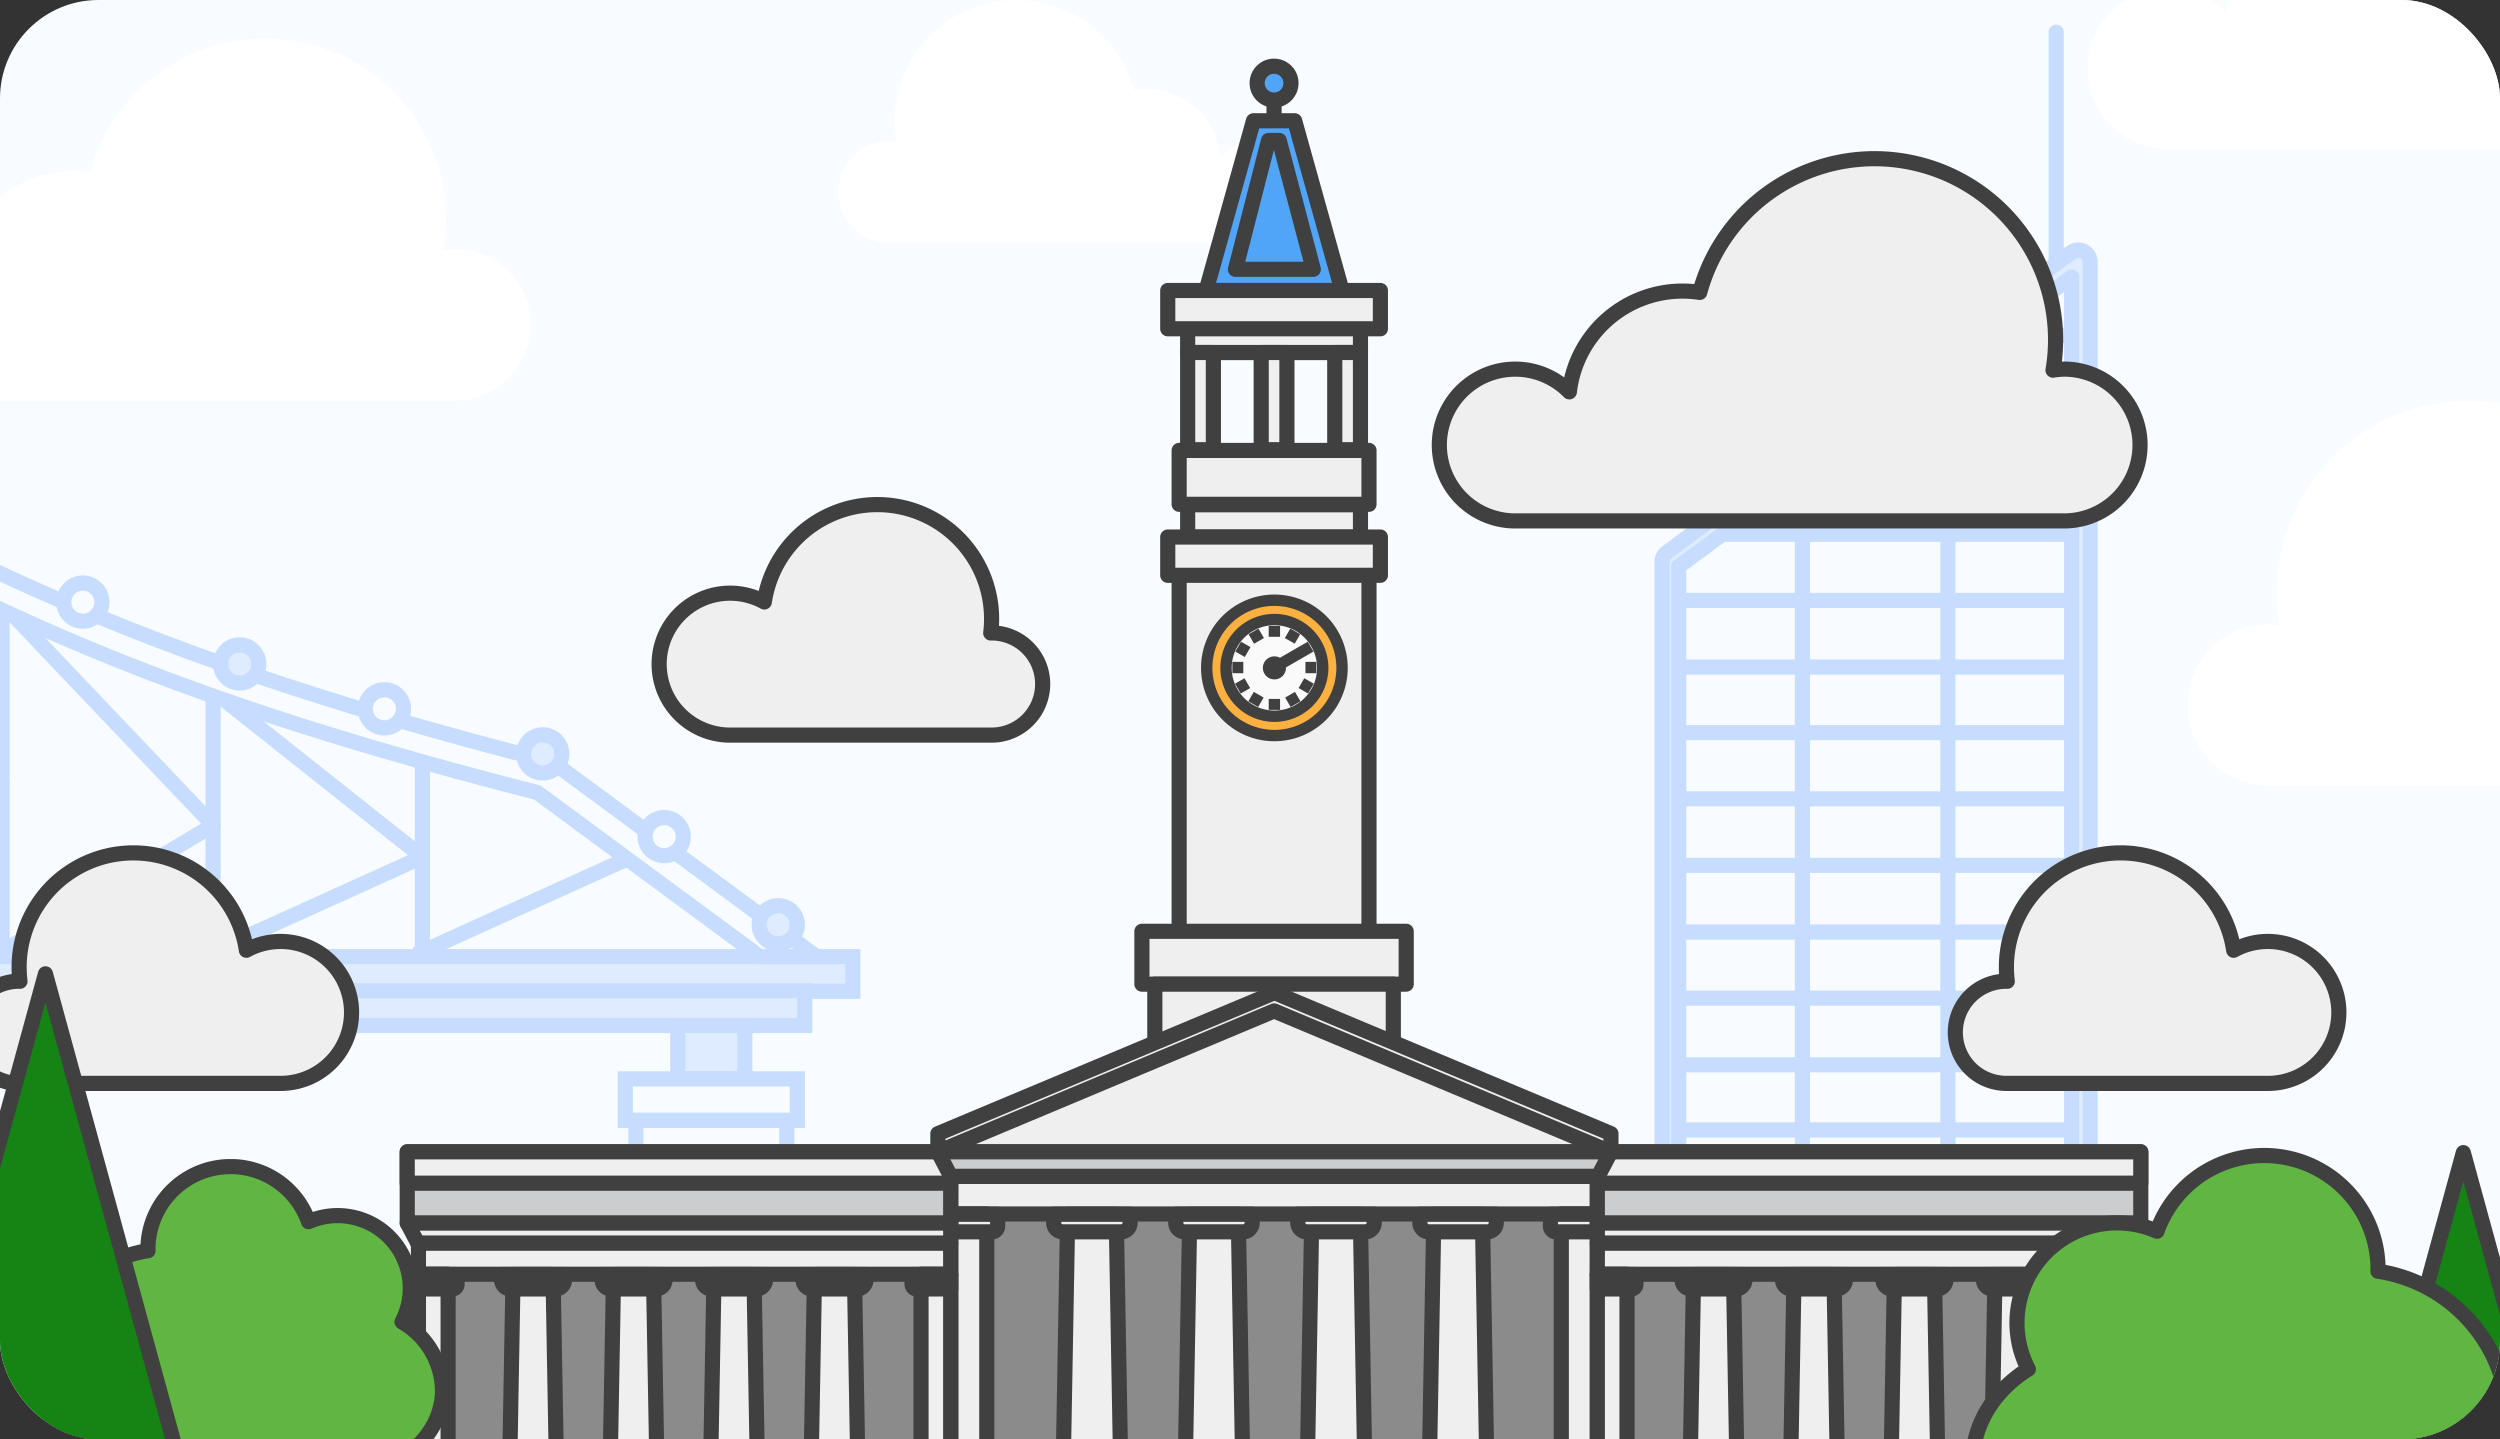 <svg xmlns="http://www.w3.org/2000/svg" xmlns:xlink="http://www.w3.org/1999/xlink" width="330" height="190" viewBox="0 0 330 190">
  <rect x="0" y="0" width="330" height="190" fill="#333333" stroke="none"/>
  <defs>
    <clipPath id="clip-path">
      <rect id="Rectangle_1413" data-name="Rectangle 1413" width="330" height="190" rx="13" transform="translate(1381 356)" fill="#fff" stroke="#707070" stroke-width="1"/>
    </clipPath>
    <clipPath id="clip-path-2">
      <rect id="Rectangle_3809" data-name="Rectangle 3809" width="302.153" height="135.652" fill="none"/>
    </clipPath>
    <clipPath id="clip-path-3">
      <rect id="Rectangle_3784" data-name="Rectangle 3784" width="53.411" height="55.383" transform="translate(0 0)" fill="none"/>
    </clipPath>
    <clipPath id="clip-path-4">
      <rect id="Rectangle_3787" data-name="Rectangle 3787" width="38.316" height="85.838" transform="translate(0 0.001)" fill="none"/>
    </clipPath>
    <clipPath id="clip-path-6">
      <rect id="Rectangle_3784-2" data-name="Rectangle 3784" width="73.521" height="76.236" fill="none"/>
    </clipPath>
  </defs>
  <g id="Brisbane_City_Image" data-name="Brisbane City Image" transform="translate(-1381 -356)">
    <rect id="Rectangle_379" data-name="Rectangle 379" width="330" height="190" rx="13" transform="translate(1381 356)" fill="#f8fbff"/>
    <g id="Mask_Group_23" data-name="Mask Group 23" clip-path="url(#clip-path)">
      <path id="Path_8336" data-name="Path 8336" d="M300.211,30.5a9.991,9.991,0,0,0-1.568.135,23.9,23.9,0,0,0-46.629-10.262A15.038,15.038,0,0,0,234.8,33.5a10.017,10.017,0,1,0-7.144,17.037h72.555a10.019,10.019,0,0,0,0-20.037" transform="translate(1140.915 358.358)" fill="#fff"/>
      <path id="Path_8337" data-name="Path 8337" d="M224.356,21.355a6.7,6.7,0,0,1,1.052.09,16.031,16.031,0,0,1,31.275-6.883,10.086,10.086,0,0,1,11.546,8.8,6.719,6.719,0,1,1,4.792,11.427H224.356a6.72,6.72,0,0,1,0-13.439" transform="translate(1273.915 353.268)" fill="#fff"/>
      <path id="Path_8338" data-name="Path 8338" d="M228.289,32.254a10.623,10.623,0,0,1,1.667.143,25.412,25.412,0,0,1,49.578-10.911,15.989,15.989,0,0,1,18.3,13.957,10.651,10.651,0,1,1,7.6,18.115H228.289a10.652,10.652,0,0,1,0-21.3" transform="translate(1451.915 406.161)" fill="#fff"/>
      <path id="Path_8339" data-name="Path 8339" d="M305.434,32.254a10.623,10.623,0,0,0-1.668.143,25.412,25.412,0,0,0-49.578-10.911,15.989,15.989,0,0,0-18.3,13.957,10.651,10.651,0,1,0-7.6,18.115h77.144a10.652,10.652,0,0,0,0-21.3" transform="translate(1438.915 322.161)" fill="#fff"/>
      <g id="Group_4184" data-name="Group 4184" transform="translate(-6.689 -3.715)">
        <path id="Path_6431" data-name="Path 6431" d="M57.505,196.108H1V95.174a1.563,1.563,0,0,1,.632-1.255l53.38-39.6a1.563,1.563,0,0,1,2.494,1.255Z" transform="translate(1606.076 338.714)" fill="#dfecff" stroke="#c6ddff" stroke-linejoin="round" stroke-width="2"/>
        <rect id="Rectangle_3810" data-name="Rectangle 3810" width="54.489" height="6.575" transform="translate(1608.084 534.822)" fill="#dfecff" stroke="#c6ddff" stroke-linejoin="round" stroke-width="2"/>
        <rect id="Rectangle_3811" data-name="Rectangle 3811" width="56.505" height="26.78" transform="translate(1607.076 541.397)" fill="#dfecff" stroke="#c6ddff" stroke-linejoin="round" stroke-width="2"/>
        <line id="Line_1174" data-name="Line 1174" y1="30.538" transform="translate(1659.105 363.961)" fill="none" stroke="#c6ddff" stroke-linecap="round" stroke-linejoin="round" stroke-width="2"/>
        <rect id="Rectangle_3812" data-name="Rectangle 3812" width="51.863" height="24.333" transform="translate(1609.277 543.845)" fill="#f8fbff" stroke="#c6ddff" stroke-linejoin="round" stroke-width="2"/>
        <line id="Line_1175" data-name="Line 1175" x2="51.863" transform="translate(1609.277 553.043)" fill="none" stroke="#c6ddff" stroke-linejoin="round" stroke-width="2"/>
        <line id="Line_1176" data-name="Line 1176" x2="51.863" transform="translate(1609.412 561.832)" fill="none" stroke="#c6ddff" stroke-linejoin="round" stroke-width="2"/>
        <line id="Line_1177" data-name="Line 1177" y2="24.333" transform="translate(1625.608 543.845)" fill="none" stroke="#c6ddff" stroke-linejoin="round" stroke-width="2"/>
        <line id="Line_1178" data-name="Line 1178" y2="24.333" transform="translate(1644.809 543.845)" fill="none" stroke="#c6ddff" stroke-linejoin="round" stroke-width="2"/>
        <path id="Path_6432" data-name="Path 6432" d="M57,199.238H5.133V98.9L57,60.7Z" transform="translate(1604.145 335.584)" fill="#f8fbff" stroke="#c6ddff" stroke-linejoin="round" stroke-width="2"/>
        <line id="Line_1179" data-name="Line 1179" x2="51.863" transform="translate(1609.277 517.595)" fill="none" stroke="#c6ddff" stroke-linejoin="round" stroke-width="2"/>
        <line id="Line_1180" data-name="Line 1180" x2="51.863" transform="translate(1609.277 508.863)" fill="none" stroke="#c6ddff" stroke-linejoin="round" stroke-width="2"/>
        <line id="Line_1181" data-name="Line 1181" x2="51.863" transform="translate(1609.412 526.384)" fill="none" stroke="#c6ddff" stroke-linejoin="round" stroke-width="2"/>
        <line id="Line_1182" data-name="Line 1182" y2="26.426" transform="translate(1625.608 508.397)" fill="none" stroke="#c6ddff" stroke-linejoin="round" stroke-width="2"/>
        <line id="Line_1183" data-name="Line 1183" y2="26.426" transform="translate(1644.809 508.397)" fill="none" stroke="#c6ddff" stroke-linejoin="round" stroke-width="2"/>
        <line id="Line_1184" data-name="Line 1184" x2="51.863" transform="translate(1609.277 491.473)" fill="none" stroke="#c6ddff" stroke-linejoin="round" stroke-width="2"/>
        <line id="Line_1185" data-name="Line 1185" x2="51.863" transform="translate(1609.277 482.74)" fill="none" stroke="#c6ddff" stroke-linejoin="round" stroke-width="2"/>
        <line id="Line_1186" data-name="Line 1186" x2="51.863" transform="translate(1609.412 500.261)" fill="none" stroke="#c6ddff" stroke-linejoin="round" stroke-width="2"/>
        <line id="Line_1187" data-name="Line 1187" y2="26.426" transform="translate(1625.608 482.274)" fill="none" stroke="#c6ddff" stroke-linejoin="round" stroke-width="2"/>
        <line id="Line_1188" data-name="Line 1188" y2="26.426" transform="translate(1644.809 482.274)" fill="none" stroke="#c6ddff" stroke-linejoin="round" stroke-width="2"/>
        <line id="Line_1189" data-name="Line 1189" x2="51.863" transform="translate(1609.277 465.158)" fill="none" stroke="#c6ddff" stroke-linejoin="round" stroke-width="2"/>
        <line id="Line_1190" data-name="Line 1190" x2="51.863" transform="translate(1609.277 456.425)" fill="none" stroke="#c6ddff" stroke-linejoin="round" stroke-width="2"/>
        <line id="Line_1191" data-name="Line 1191" x2="51.863" transform="translate(1609.412 473.946)" fill="none" stroke="#c6ddff" stroke-linejoin="round" stroke-width="2"/>
        <line id="Line_1192" data-name="Line 1192" y2="26.426" transform="translate(1625.608 455.959)" fill="none" stroke="#c6ddff" stroke-linejoin="round" stroke-width="2"/>
        <line id="Line_1193" data-name="Line 1193" y2="26.426" transform="translate(1644.809 455.959)" fill="none" stroke="#c6ddff" stroke-linejoin="round" stroke-width="2"/>
        <line id="Line_1194" data-name="Line 1194" x2="51.863" transform="translate(1609.277 438.972)" fill="none" stroke="#c6ddff" stroke-linejoin="round" stroke-width="2"/>
        <line id="Line_1195" data-name="Line 1195" x2="46.1" transform="translate(1615.04 430.239)" fill="none" stroke="#c6ddff" stroke-linejoin="round" stroke-width="2"/>
        <line id="Line_1196" data-name="Line 1196" x2="51.863" transform="translate(1609.412 447.76)" fill="none" stroke="#c6ddff" stroke-linejoin="round" stroke-width="2"/>
        <line id="Line_1197" data-name="Line 1197" y2="26.426" transform="translate(1625.608 429.773)" fill="none" stroke="#c6ddff" stroke-linejoin="round" stroke-width="2"/>
        <line id="Line_1198" data-name="Line 1198" y2="26.426" transform="translate(1644.809 429.773)" fill="none" stroke="#c6ddff" stroke-linejoin="round" stroke-width="2"/>
        <line id="Line_1199" data-name="Line 1199" x2="22.452" transform="translate(1638.688 412.721)" fill="none" stroke="#c6ddff" stroke-linejoin="round" stroke-width="2"/>
        <line id="Line_1200" data-name="Line 1200" x2="10.541" transform="translate(1650.6 403.989)" fill="none" stroke="#c6ddff" stroke-linejoin="round" stroke-width="2"/>
        <line id="Line_1201" data-name="Line 1201" x2="34.384" transform="translate(1626.892 421.51)" fill="none" stroke="#c6ddff" stroke-linejoin="round" stroke-width="2"/>
        <line id="Line_1202" data-name="Line 1202" y2="7.412" transform="translate(1625.608 422.536)" fill="none" stroke="#c6ddff" stroke-linejoin="round" stroke-width="2"/>
        <line id="Line_1203" data-name="Line 1203" y2="21.836" transform="translate(1644.809 408.112)" fill="none" stroke="#c6ddff" stroke-linejoin="round" stroke-width="2"/>
      </g>
      <g id="Group_4183" data-name="Group 4183" transform="translate(1192.426 395.348)">
        <rect id="Rectangle_3789" data-name="Rectangle 3789" width="298.973" height="4.573" transform="translate(2.18 86.926)" fill="#dfecff" stroke="#c6ddff" stroke-width="2"/>
        <rect id="Rectangle_3791" data-name="Rectangle 3791" width="302.153" height="135.652" fill="none"/>
        <rect id="Rectangle_3792" data-name="Rectangle 3792" width="292.621" height="4.573" transform="translate(2.18 91.44)" fill="#dfecff" stroke="#c6ddff" stroke-width="2"/>
        <rect id="Rectangle_3794" data-name="Rectangle 3794" width="302.153" height="135.652" fill="none"/>
        <rect id="Rectangle_3795" data-name="Rectangle 3795" width="3.452" height="80.846" transform="translate(130.138 6.08)" fill="#cccdce"/>
        <rect id="Rectangle_3796" data-name="Rectangle 3796" width="3.452" height="80.846" transform="translate(130.138 6.08)" fill="none" stroke="#404040" stroke-linejoin="round" stroke-width="2"/>
        <line id="Line_1164" data-name="Line 1164" y2="60.384" transform="translate(161.217 26.541)" fill="none" stroke="#404040" stroke-linejoin="round" stroke-width="2"/>
        <path id="Path_6404" data-name="Path 6404" d="M140.936,6.759l29.353,51.436L141.84,86.644" transform="translate(-9.072 0)" fill="none" stroke="#404040" stroke-linejoin="round" stroke-width="2"/>
        <line id="Line_1165" data-name="Line 1165" y2="46.085" transform="translate(188.844 40.841)" fill="none" stroke="#c6ddff" stroke-linejoin="round" stroke-width="2"/>
        <line id="Line_1166" data-name="Line 1166" y2="34.332" transform="translate(216.704 52.594)" fill="none" stroke="#c6ddff" stroke-linejoin="round" stroke-width="2"/>
        <line id="Line_1167" data-name="Line 1167" y2="25.712" transform="translate(244.331 61.214)" fill="none" stroke="#c6ddff" stroke-linejoin="round" stroke-width="2"/>
        <path id="Path_6405" data-name="Path 6405" d="M113.309,22.936l29.353,41.02L114.213,86.644" transform="translate(46.182 0)" fill="none" stroke="#c6ddff" stroke-linejoin="round" stroke-width="2"/>
        <path id="Path_6406" data-name="Path 6406" d="M85.449,38.727,114.8,69.579,86.353,86.644" transform="translate(101.901 0)" fill="none" stroke="#c6ddff" stroke-linejoin="round" stroke-width="2"/>
        <path id="Path_6407" data-name="Path 6407" d="M57.823,50.493,87.176,73.77,58.727,86.644" transform="translate(157.155 0)" fill="none" stroke="#c6ddff" stroke-linejoin="round" stroke-width="2"/>
        <line id="Line_1168" data-name="Line 1168" x1="28.449" y2="12.874" transform="translate(243.469 73.769)" fill="none" stroke="#c6ddff" stroke-linejoin="round" stroke-width="2"/>
        <line id="Line_1169" data-name="Line 1169" y2="60.384" transform="translate(102.511 26.541)" fill="none" stroke="#404040" stroke-linejoin="round" stroke-width="2"/>
        <path id="Path_6408" data-name="Path 6408" d="M199.642,6.759,170.289,58.195l28.449,28.449" transform="translate(-67.778 0)" fill="none" stroke="#404040" stroke-linejoin="round" stroke-width="2"/>
        <line id="Line_1170" data-name="Line 1170" y2="46.085" transform="translate(74.884 40.841)" fill="none" stroke="#404040" stroke-linejoin="round" stroke-width="2"/>
        <line id="Line_1171" data-name="Line 1171" y2="34.332" transform="translate(47.024 52.594)" fill="none" stroke="#404040" stroke-linejoin="round" stroke-width="2"/>
        <line id="Line_1172" data-name="Line 1172" y2="25.712" transform="translate(19.397 61.214)" fill="none" stroke="#404040" stroke-linejoin="round" stroke-width="2"/>
        <path id="Path_6409" data-name="Path 6409" d="M227.269,22.936l-29.353,41.02,28.449,22.688" transform="translate(-123.032 0)" fill="none" stroke="#404040" stroke-linejoin="round" stroke-width="2"/>
        <path id="Path_6410" data-name="Path 6410" d="M255.129,38.727,225.776,69.579l28.449,17.065" transform="translate(-178.752 0)" fill="none" stroke="#404040" stroke-linejoin="round" stroke-width="2"/>
        <path id="Path_6411" data-name="Path 6411" d="M282.756,50.493,253.4,73.77l28.449,12.874" transform="translate(-234.006 0)" fill="none" stroke="#404040" stroke-linejoin="round" stroke-width="2"/>
        <g id="Group_4182" data-name="Group 4182">
          <g id="Group_4181" data-name="Group 4181" clip-path="url(#clip-path-2)">
            <line id="Line_1173" data-name="Line 1173" x2="18.08" y2="8.182" transform="translate(2.18 78.462)" fill="none" stroke="#404040" stroke-linejoin="round" stroke-width="2"/>
            <path id="Path_6412" data-name="Path 6412" d="M292.5,86.926,263.138,65.269C202.621,49.843,179.405,35.9,135.507,9.294,91.61,35.9,66.332,50.371,5.814,65.8V61.274c60.518-15.426,85.8-29.9,129.693-56.5,43.9,26.6,69.176,41.078,129.693,56.5l34.774,25.652Z" transform="translate(-3.635 0)" fill="#f8fbff" stroke="#c6ddff" stroke-width="2"/>
            <rect id="Rectangle_3797" data-name="Rectangle 3797" width="8.849" height="7.05" transform="translate(127.439 96.013)" fill="#0c9637"/>
            <rect id="Rectangle_3798" data-name="Rectangle 3798" width="8.849" height="7.05" transform="translate(127.439 96.013)" fill="none" stroke="#404040" stroke-linejoin="round" stroke-width="2"/>
            <rect id="Rectangle_3799" data-name="Rectangle 3799" width="22.707" height="5.478" transform="translate(120.51 103.063)" fill="#efefef"/>
            <rect id="Rectangle_3800" data-name="Rectangle 3800" width="22.707" height="5.478" transform="translate(120.51 103.063)" fill="none" stroke="#404040" stroke-linejoin="round" stroke-width="2"/>
            <rect id="Rectangle_3801" data-name="Rectangle 3801" width="19.916" height="26.111" transform="translate(121.906 108.541)" fill="#efefef"/>
            <rect id="Rectangle_3802" data-name="Rectangle 3802" width="19.916" height="26.111" transform="translate(121.906 108.541)" fill="none" stroke="#404040" stroke-linejoin="round" stroke-width="2"/>
            <rect id="Rectangle_3803" data-name="Rectangle 3803" width="8.849" height="7.05" transform="translate(278.043 96.013)" fill="#dfecff" stroke="#c6ddff" stroke-width="2"/>
            <rect id="Rectangle_3805" data-name="Rectangle 3805" width="22.707" height="5.478" transform="translate(271.114 103.063)" fill="#f8fbff" stroke="#c6ddff" stroke-width="2"/>
            <rect id="Rectangle_3807" data-name="Rectangle 3807" width="19.916" height="26.111" transform="translate(272.51 108.541)" fill="#f8fbff" stroke="#c6ddff" stroke-width="2"/>
            <path id="Path_6414" data-name="Path 6414" d="M79.426,48.291a2.517,2.517,0,1,0,2.517-2.517,2.517,2.517,0,0,0-2.517,2.517" transform="translate(138.267 0)" fill="#dfecff" stroke="#c6ddff" stroke-width="2"/>
            <path id="Path_6415" data-name="Path 6415" d="M60.321,54.216A2.517,2.517,0,1,0,62.838,51.7a2.517,2.517,0,0,0-2.517,2.517" transform="translate(176.477 0)" fill="#f8fbff" stroke="#c6ddff" stroke-width="2"/>
            <path id="Path_6416" data-name="Path 6416" d="M119.231,31.26a2.517,2.517,0,1,0,2.517-2.517,2.517,2.517,0,0,0-2.517,2.517" transform="translate(58.657 0)" fill="#fbb040"/>
            <ellipse id="Ellipse_266" data-name="Ellipse 266" cx="2.517" cy="2.517" rx="2.517" ry="2.517" transform="translate(177.889 28.743)" fill="none" stroke="#404040" stroke-linejoin="round" stroke-width="2"/>
            <path id="Path_6417" data-name="Path 6417" d="M137.01,21.7a2.517,2.517,0,1,0,2.517-2.517A2.517,2.517,0,0,0,137.01,21.7" transform="translate(23.099 0)" fill="#ff6022"/>
            <ellipse id="Ellipse_267" data-name="Ellipse 267" cx="2.517" cy="2.517" rx="2.517" ry="2.517" transform="translate(160.109 19.179)" fill="none" stroke="#404040" stroke-linejoin="round" stroke-width="2"/>
            <path id="Path_6418" data-name="Path 6418" d="M153.1,12.158a2.517,2.517,0,1,0,2.517-2.517,2.517,2.517,0,0,0-2.517,2.517" transform="translate(-9.073 0)" fill="#60b543"/>
            <ellipse id="Ellipse_268" data-name="Ellipse 268" cx="2.517" cy="2.517" rx="2.517" ry="2.517" transform="translate(144.023 9.641)" fill="none" stroke="#404040" stroke-linejoin="round" stroke-width="2"/>
            <path id="Path_6419" data-name="Path 6419" d="M167.772,3.517A2.517,2.517,0,1,0,170.289,1a2.517,2.517,0,0,0-2.517,2.517" transform="translate(-38.425 0)" fill="#50a5f9"/>
            <ellipse id="Ellipse_269" data-name="Ellipse 269" cx="2.517" cy="2.517" rx="2.517" ry="2.517" transform="translate(129.347 1)" fill="none" stroke="#404040" stroke-linejoin="round" stroke-width="2"/>
            <path id="Path_6420" data-name="Path 6420" d="M100.126,40.131a2.517,2.517,0,1,0,2.517-2.517,2.517,2.517,0,0,0-2.517,2.517" transform="translate(96.867 0)" fill="#f8fbff" stroke="#c6ddff" stroke-width="2"/>
            <path id="Path_6421" data-name="Path 6421" d="M39.426,60.168a2.517,2.517,0,1,0,2.517-2.517,2.517,2.517,0,0,0-2.517,2.517" transform="translate(218.267 0)" fill="#dfecff" stroke="#c6ddff" stroke-width="2"/>
            <path id="Path_6422" data-name="Path 6422" d="M261.153,48.291a2.517,2.517,0,1,1-2.517-2.517,2.517,2.517,0,0,1,2.517,2.517" transform="translate(-215.119 0)" fill="#fbb040"/>
            <ellipse id="Ellipse_272" data-name="Ellipse 272" cx="2.517" cy="2.517" rx="2.517" ry="2.517" transform="translate(41 45.774)" fill="none" stroke="#404040" stroke-linejoin="round" stroke-width="2"/>
            <path id="Path_6423" data-name="Path 6423" d="M280.257,54.216A2.517,2.517,0,1,1,277.74,51.7a2.517,2.517,0,0,1,2.517,2.517" transform="translate(-253.327 0)" fill="#ff6022"/>
            <ellipse id="Ellipse_273" data-name="Ellipse 273" cx="2.517" cy="2.517" rx="2.517" ry="2.517" transform="translate(21.896 51.699)" fill="none" stroke="#404040" stroke-linejoin="round" stroke-width="2"/>
            <path id="Path_6424" data-name="Path 6424" d="M221.348,31.26a2.517,2.517,0,1,1-2.517-2.517,2.517,2.517,0,0,1,2.517,2.517" transform="translate(-135.509 0)" fill="#60b543"/>
            <ellipse id="Ellipse_274" data-name="Ellipse 274" cx="2.517" cy="2.517" rx="2.517" ry="2.517" transform="translate(80.805 28.743)" fill="none" stroke="#404040" stroke-linejoin="round" stroke-width="2"/>
            <path id="Path_6425" data-name="Path 6425" d="M203.568,21.7a2.517,2.517,0,1,1-2.517-2.517,2.517,2.517,0,0,1,2.517,2.517" transform="translate(-99.949 0)" fill="#ff6022"/>
            <ellipse id="Ellipse_275" data-name="Ellipse 275" cx="2.517" cy="2.517" rx="2.517" ry="2.517" transform="translate(98.585 19.179)" fill="none" stroke="#404040" stroke-linejoin="round" stroke-width="2"/>
            <path id="Path_6426" data-name="Path 6426" d="M187.483,12.158a2.517,2.517,0,1,1-2.517-2.517,2.517,2.517,0,0,1,2.517,2.517" transform="translate(-67.779 0)" fill="#fbb040"/>
            <ellipse id="Ellipse_276" data-name="Ellipse 276" cx="2.517" cy="2.517" rx="2.517" ry="2.517" transform="translate(114.671 9.641)" fill="none" stroke="#404040" stroke-linejoin="round" stroke-width="2"/>
            <path id="Path_6427" data-name="Path 6427" d="M240.452,40.131a2.517,2.517,0,1,1-2.517-2.517,2.517,2.517,0,0,1,2.517,2.517" transform="translate(-173.717 0)" fill="#50a5f9"/>
            <ellipse id="Ellipse_277" data-name="Ellipse 277" cx="2.517" cy="2.517" rx="2.517" ry="2.517" transform="translate(61.701 37.614)" fill="none" stroke="#404040" stroke-linejoin="round" stroke-width="2"/>
            <path id="Path_6428" data-name="Path 6428" d="M301.152,60.168a2.517,2.517,0,1,1-2.517-2.517,2.517,2.517,0,0,1,2.517,2.517" transform="translate(-295.117 0)" fill="#60b543"/>
            <ellipse id="Ellipse_278" data-name="Ellipse 278" cx="2.517" cy="2.517" rx="2.517" ry="2.517" transform="translate(1.001 57.651)" fill="none" stroke="#404040" stroke-linejoin="round" stroke-width="2"/>
            <path id="Path_6429" data-name="Path 6429" d="M23.39,71.085a2.517,2.517,0,1,0,2.517-2.517,2.517,2.517,0,0,0-2.517,2.517" transform="translate(250.339 0)" fill="#f8fbff" stroke="#c6ddff" stroke-width="2"/>
            <path id="Path_6430" data-name="Path 6430" d="M8.332,82.724a2.517,2.517,0,1,0,2.517-2.517,2.517,2.517,0,0,0-2.517,2.517" transform="translate(280.455 0)" fill="#dfecff" stroke="#c6ddff" stroke-width="2"/>
          </g>
        </g>
      </g>
      <path id="Path_6271" data-name="Path 6271" d="M300.211,30.5a9.991,9.991,0,0,0-1.568.135,23.9,23.9,0,0,0-46.629-10.262A15.038,15.038,0,0,0,234.8,33.5a10.017,10.017,0,1,0-7.144,17.037h72.555a10.019,10.019,0,0,0,0-20.037" transform="translate(1353.355 374.224)" fill="#efefef"/>
      <path id="Path_6272" data-name="Path 6272" d="M300.211,30.5a9.991,9.991,0,0,0-1.568.135,23.9,23.9,0,0,0-46.629-10.262A15.038,15.038,0,0,0,234.8,33.5a10.017,10.017,0,1,0-7.144,17.037h72.555a10.019,10.019,0,0,0,0-20.037Z" transform="translate(1353.355 374.224)" fill="none" stroke="#404040" stroke-linejoin="round" stroke-width="2"/>
      <rect id="Rectangle_3725" data-name="Rectangle 3725" width="222.066" height="56.856" transform="translate(1438.08 512.743)" fill="#8b8b8c"/>
      <rect id="Rectangle_3726" data-name="Rectangle 3726" width="222.066" height="56.856" transform="translate(1438.08 512.743)" fill="none" stroke="#404040" stroke-linejoin="round" stroke-width="2"/>
      <rect id="Rectangle_3727" data-name="Rectangle 3727" width="25.058" height="56.828" transform="translate(1536.648 428.583)" fill="#efefef"/>
      <rect id="Rectangle_3728" data-name="Rectangle 3728" width="25.058" height="56.828" transform="translate(1536.648 428.583)" fill="none" stroke="#404040" stroke-linejoin="round" stroke-width="2"/>
      <rect id="Rectangle_3729" data-name="Rectangle 3729" width="25.058" height="7.114" transform="translate(1536.648 415.454)" fill="#efefef"/>
      <rect id="Rectangle_3730" data-name="Rectangle 3730" width="25.058" height="7.114" transform="translate(1536.648 415.454)" fill="none" stroke="#404040" stroke-linejoin="round" stroke-width="2"/>
      <rect id="Rectangle_3731" data-name="Rectangle 3731" width="22.812" height="4.254" transform="translate(1537.771 422.632)" fill="#efefef"/>
      <rect id="Rectangle_3732" data-name="Rectangle 3732" width="22.812" height="4.254" transform="translate(1537.771 422.632)" fill="none" stroke="#404040" stroke-linejoin="round" stroke-width="2"/>
      <rect id="Rectangle_3733" data-name="Rectangle 3733" width="28.069" height="5.053" transform="translate(1535.143 426.886)" fill="#efefef"/>
      <rect id="Rectangle_3734" data-name="Rectangle 3734" width="28.069" height="5.053" transform="translate(1535.143 426.886)" fill="none" stroke="#404040" stroke-linejoin="round" stroke-width="2"/>
      <rect id="Rectangle_3735" data-name="Rectangle 3735" width="22.812" height="4.653" transform="translate(1537.771 397.881)" fill="#efefef"/>
      <rect id="Rectangle_3736" data-name="Rectangle 3736" width="22.812" height="4.653" transform="translate(1537.771 397.881)" fill="none" stroke="#404040" stroke-linejoin="round" stroke-width="2"/>
      <rect id="Rectangle_3737" data-name="Rectangle 3737" width="3.394" height="12.827" transform="translate(1537.771 402.533)" fill="#efefef"/>
      <rect id="Rectangle_3738" data-name="Rectangle 3738" width="3.394" height="12.827" transform="translate(1537.771 402.533)" fill="none" stroke="#404040" stroke-linejoin="round" stroke-width="2"/>
      <rect id="Rectangle_3739" data-name="Rectangle 3739" width="3.394" height="12.827" transform="translate(1557.188 402.533)" fill="#efefef"/>
      <rect id="Rectangle_3740" data-name="Rectangle 3740" width="3.394" height="12.827" transform="translate(1557.188 402.533)" fill="none" stroke="#404040" stroke-linejoin="round" stroke-width="2"/>
      <rect id="Rectangle_3741" data-name="Rectangle 3741" width="3.394" height="12.827" transform="translate(1547.479 402.533)" fill="#efefef"/>
      <rect id="Rectangle_3742" data-name="Rectangle 3742" width="3.394" height="12.827" transform="translate(1547.479 402.533)" fill="none" stroke="#404040" stroke-linejoin="round" stroke-width="2"/>
      <path id="Path_6273" data-name="Path 6273" d="M222.463,10.242h-5.437l-6.255,22.406h17.947Z" transform="translate(1329.432 361.699)" fill="#50a5f9"/>
      <path id="Path_6274" data-name="Path 6274" d="M222.463,10.242h-5.437l-6.255,22.406h17.947Z" transform="translate(1329.432 361.699)" fill="none" stroke="#404040" stroke-linejoin="round" stroke-width="2"/>
      <path id="Path_6275" data-name="Path 6275" d="M223.891,3.234A2.234,2.234,0,1,1,221.656,1a2.234,2.234,0,0,1,2.234,2.234" transform="translate(1327.521 363.74)" fill="#50a5f9"/>
      <circle id="Ellipse_263" data-name="Ellipse 263" cx="2.234" cy="2.234" r="2.234" transform="translate(1546.942 364.74)" fill="none" stroke="#404040" stroke-linejoin="round" stroke-width="2"/>
      <path id="Path_6276" data-name="Path 6276" d="M221.526,13.58h-1.415l-4.365,17.01h10.279Z" transform="translate(1328.333 360.961)" fill="#50a5f9"/>
      <path id="Path_6277" data-name="Path 6277" d="M221.526,13.58h-1.415l-4.365,17.01h10.279Z" transform="translate(1328.333 360.961)" fill="none" stroke="#404040" stroke-linejoin="round" stroke-width="2"/>
      <path id="Path_6278" data-name="Path 6278" d="M229.869,101.538a8.932,8.932,0,1,1-8.931-8.931,8.931,8.931,0,0,1,8.931,8.931" transform="translate(1328.281 342.623)" fill="#fbb040" stroke="#404040" stroke-width="1.5"/>
      <path id="Path_6280" data-name="Path 6280" d="M226.914,101.134a6.381,6.381,0,1,1-6.38-6.38,6.381,6.381,0,0,1,6.38,6.38" transform="translate(1328.685 343.026)" fill="#fafafa"/>
      <path id="Path_6281" data-name="Path 6281" d="M226.914,101.134a6.381,6.381,0,1,1-6.38-6.38A6.381,6.381,0,0,1,226.914,101.134Z" transform="translate(1328.685 343.026)" fill="none" stroke="#404040" stroke-width="1.5"/>
      <line id="Line_1138" data-name="Line 1138" y2="1.444" transform="translate(1549.218 448.262)" fill="#fafafa"/>
      <line id="Line_1139" data-name="Line 1139" y2="1.444" transform="translate(1549.218 448.262)" fill="none" stroke="#404040" stroke-width="1.5"/>
      <line id="Line_1140" data-name="Line 1140" y2="1.444" transform="translate(1549.218 438.616)" fill="#fafafa"/>
      <line id="Line_1141" data-name="Line 1141" y2="1.444" transform="translate(1549.218 438.616)" fill="none" stroke="#404040" stroke-width="1.5"/>
      <line id="Line_1142" data-name="Line 1142" x2="1.444" transform="translate(1553.318 444.115)" fill="#fafafa"/>
      <line id="Line_1143" data-name="Line 1143" x2="1.444" transform="translate(1553.318 444.115)" fill="none" stroke="#404040" stroke-width="1.5"/>
      <line id="Line_1144" data-name="Line 1144" x2="1.444" transform="translate(1543.674 444.115)" fill="#fafafa"/>
      <line id="Line_1145" data-name="Line 1145" x2="1.444" transform="translate(1543.674 444.115)" fill="none" stroke="#404040" stroke-width="1.5"/>
      <line id="Line_1146" data-name="Line 1146" x2="0.721" y2="1.25" transform="translate(1551.289 447.701)" fill="#fafafa"/>
      <line id="Line_1147" data-name="Line 1147" x2="0.721" y2="1.25" transform="translate(1551.289 447.701)" fill="none" stroke="#404040" stroke-width="1.5"/>
      <line id="Line_1148" data-name="Line 1148" x2="0.721" y2="1.25" transform="translate(1546.466 439.348)" fill="#fafafa"/>
      <line id="Line_1149" data-name="Line 1149" x2="0.721" y2="1.25" transform="translate(1546.466 439.348)" fill="none" stroke="#404040" stroke-width="1.5"/>
      <line id="Line_1150" data-name="Line 1150" x2="1.25" y2="0.721" transform="translate(1552.79 446.177)" fill="#fafafa"/>
      <line id="Line_1151" data-name="Line 1151" x2="1.25" y2="0.721" transform="translate(1552.79 446.177)" fill="none" stroke="#404040" stroke-width="1.5"/>
      <line id="Line_1152" data-name="Line 1152" x2="1.25" y2="0.721" transform="translate(1544.437 441.354)" fill="#fafafa"/>
      <line id="Line_1153" data-name="Line 1153" x2="1.25" y2="0.721" transform="translate(1544.437 441.354)" fill="none" stroke="#404040" stroke-width="1.5"/>
      <line id="Line_1154" data-name="Line 1154" x1="0.721" y2="1.25" transform="translate(1546.427 447.701)" fill="#fafafa"/>
      <line id="Line_1155" data-name="Line 1155" x1="0.721" y2="1.25" transform="translate(1546.427 447.701)" fill="none" stroke="#404040" stroke-width="1.5"/>
      <line id="Line_1156" data-name="Line 1156" x1="0.721" y2="1.25" transform="translate(1551.249 439.347)" fill="#fafafa"/>
      <line id="Line_1157" data-name="Line 1157" x1="0.721" y2="1.25" transform="translate(1551.249 439.347)" fill="none" stroke="#404040" stroke-width="1.5"/>
      <line id="Line_1158" data-name="Line 1158" x1="1.25" y2="0.722" transform="translate(1544.396 446.177)" fill="#fafafa"/>
      <line id="Line_1159" data-name="Line 1159" x1="1.25" y2="0.722" transform="translate(1544.396 446.177)" fill="none" stroke="#404040" stroke-width="1.5"/>
      <line id="Line_1160" data-name="Line 1160" x1="4.728" y2="2.73" transform="translate(1549.271 441.354)" fill="#fafafa"/>
      <line id="Line_1161" data-name="Line 1161" x1="4.728" y2="2.73" transform="translate(1549.271 441.354)" fill="none" stroke="#404040" stroke-width="1.5"/>
      <path id="Path_6282" data-name="Path 6282" d="M222.9,102.725a.772.772,0,1,1-.772-.772.772.772,0,0,1,.772.772" transform="translate(1327.094 341.436)" fill="#fbb040"/>
      <path id="Path_6283" data-name="Path 6283" d="M222.9,102.725a.772.772,0,1,1-.772-.772A.772.772,0,0,1,222.9,102.725Z" transform="translate(1327.094 341.436)" fill="none" stroke="#404040" stroke-width="1.5"/>
      <rect id="Rectangle_3743" data-name="Rectangle 3743" width="34.886" height="6.975" transform="translate(1531.733 478.932)" fill="#efefef"/>
      <rect id="Rectangle_3744" data-name="Rectangle 3744" width="34.886" height="6.975" transform="translate(1531.733 478.932)" fill="none" stroke="#404040" stroke-linejoin="round" stroke-width="2"/>
      <rect id="Rectangle_3745" data-name="Rectangle 3745" width="31.478" height="20.748" transform="translate(1533.438 485.907)" fill="#efefef"/>
      <rect id="Rectangle_3746" data-name="Rectangle 3746" width="31.478" height="20.748" transform="translate(1533.438 485.907)" fill="none" stroke="#404040" stroke-linejoin="round" stroke-width="2"/>
      <path id="Path_6284" data-name="Path 6284" d="M254.173,178.975v-2.4L209.7,157.942h.1l-44.472,18.635v2.4Z" transform="translate(1339.473 329.065)" fill="#efefef"/>
      <path id="Path_6285" data-name="Path 6285" d="M254.173,178.975v-2.4L209.7,157.942h.1l-44.472,18.635v2.4Z" transform="translate(1339.473 329.065)" fill="none" stroke="#404040" stroke-linejoin="round" stroke-width="2"/>
      <path id="Path_6286" data-name="Path 6286" d="M209.71,161.066l22.192,9.3,22.192,9.3H165.325l22.192-9.3Z" transform="translate(1339.473 328.375)" fill="#efefef"/>
      <path id="Path_6287" data-name="Path 6287" d="M209.71,161.066l22.192,9.3,22.192,9.3H165.325l22.192-9.3Z" transform="translate(1339.473 328.375)" fill="none" stroke="#404040" stroke-linejoin="round" stroke-width="2"/>
      <rect id="Rectangle_3747" data-name="Rectangle 3747" width="85.347" height="4.97" transform="translate(1506.5 511.276)" fill="#efefef"/>
      <rect id="Rectangle_3748" data-name="Rectangle 3748" width="85.347" height="4.97" transform="translate(1506.5 511.276)" fill="none" stroke="#404040" stroke-linejoin="round" stroke-width="2"/>
      <rect id="Rectangle_3749" data-name="Rectangle 3749" width="85.347" height="4.97" transform="translate(1506.5 569.641)" fill="#efefef"/>
      <rect id="Rectangle_3750" data-name="Rectangle 3750" width="85.347" height="4.97" transform="translate(1506.5 569.641)" fill="none" stroke="#404040" stroke-linejoin="round" stroke-width="2"/>
      <path id="Path_6288" data-name="Path 6288" d="M193.465,195.526h-6.4l-.91,50.954h8.222Z" transform="translate(1334.871 320.762)" fill="#efefef"/>
      <path id="Path_6289" data-name="Path 6289" d="M193.465,195.526h-6.4l-.91,50.954h8.222Z" transform="translate(1334.871 320.762)" fill="none" stroke="#404040" stroke-linejoin="round" stroke-width="2"/>
      <path id="Path_6290" data-name="Path 6290" d="M193.847,197.843h-7.694a1.2,1.2,0,0,1-1.2-1.2v-1.121h10.086v1.121a1.2,1.2,0,0,1-1.2,1.2" transform="translate(1335.135 320.761)" fill="#efefef"/>
      <path id="Path_6291" data-name="Path 6291" d="M193.847,197.843h-7.694a1.2,1.2,0,0,1-1.2-1.2v-1.121h10.086v1.121A1.2,1.2,0,0,1,193.847,197.843Z" transform="translate(1335.135 320.761)" fill="none" stroke="#404040" stroke-linejoin="round" stroke-width="2"/>
      <path id="Path_6292" data-name="Path 6292" d="M194.978,260.326h-.385V259.2a1.2,1.2,0,0,0-1.2-1.2H185.7a1.2,1.2,0,0,0-1.2,1.2v1.122h-.385a1.2,1.2,0,0,0-1.2,1.2v1.122h13.247v-1.122a1.2,1.2,0,0,0-1.2-1.2" transform="translate(1335.584 306.956)" fill="#efefef"/>
      <path id="Path_6293" data-name="Path 6293" d="M194.978,260.326h-.385V259.2a1.2,1.2,0,0,0-1.2-1.2H185.7a1.2,1.2,0,0,0-1.2,1.2v1.122h-.385a1.2,1.2,0,0,0-1.2,1.2v1.122h13.247v-1.122A1.2,1.2,0,0,0,194.978,260.326Z" transform="translate(1335.584 306.956)" fill="none" stroke="#404040" stroke-linejoin="round" stroke-width="2"/>
      <path id="Path_6294" data-name="Path 6294" d="M214.146,195.526h-6.4l-.91,50.954h8.222Z" transform="translate(1330.302 320.762)" fill="#efefef"/>
      <path id="Path_6295" data-name="Path 6295" d="M214.146,195.526h-6.4l-.91,50.954h8.222Z" transform="translate(1330.302 320.762)" fill="none" stroke="#404040" stroke-linejoin="round" stroke-width="2"/>
      <path id="Path_6296" data-name="Path 6296" d="M214.528,197.843h-7.695a1.2,1.2,0,0,1-1.2-1.2v-1.121h10.086v1.121a1.2,1.2,0,0,1-1.2,1.2" transform="translate(1330.566 320.761)" fill="#efefef"/>
      <path id="Path_6297" data-name="Path 6297" d="M214.528,197.843h-7.695a1.2,1.2,0,0,1-1.2-1.2v-1.121h10.086v1.121A1.2,1.2,0,0,1,214.528,197.843Z" transform="translate(1330.566 320.761)" fill="none" stroke="#404040" stroke-linejoin="round" stroke-width="2"/>
      <path id="Path_6298" data-name="Path 6298" d="M215.659,260.326h-.385V259.2a1.2,1.2,0,0,0-1.2-1.2h-7.695a1.2,1.2,0,0,0-1.2,1.2v1.122H204.8a1.2,1.2,0,0,0-1.2,1.2v1.122h13.246v-1.122a1.2,1.2,0,0,0-1.2-1.2" transform="translate(1331.015 306.956)" fill="#efefef"/>
      <path id="Path_6299" data-name="Path 6299" d="M215.659,260.326h-.385V259.2a1.2,1.2,0,0,0-1.2-1.2h-7.695a1.2,1.2,0,0,0-1.2,1.2v1.122H204.8a1.2,1.2,0,0,0-1.2,1.2v1.122h13.246v-1.122A1.2,1.2,0,0,0,215.659,260.326Z" transform="translate(1331.015 306.956)" fill="none" stroke="#404040" stroke-linejoin="round" stroke-width="2"/>
      <path id="Path_6300" data-name="Path 6300" d="M234.826,195.526h-6.4l-.91,50.954h8.222Z" transform="translate(1325.732 320.762)" fill="#efefef"/>
      <path id="Path_6301" data-name="Path 6301" d="M234.826,195.526h-6.4l-.91,50.954h8.222Z" transform="translate(1325.732 320.762)" fill="none" stroke="#404040" stroke-linejoin="round" stroke-width="2"/>
      <path id="Path_6302" data-name="Path 6302" d="M235.208,197.843h-7.695a1.2,1.2,0,0,1-1.2-1.2v-1.121H236.4v1.121a1.2,1.2,0,0,1-1.2,1.2" transform="translate(1325.997 320.761)" fill="#efefef"/>
      <path id="Path_6303" data-name="Path 6303" d="M235.208,197.843h-7.695a1.2,1.2,0,0,1-1.2-1.2v-1.121H236.4v1.121A1.2,1.2,0,0,1,235.208,197.843Z" transform="translate(1325.997 320.761)" fill="none" stroke="#404040" stroke-linejoin="round" stroke-width="2"/>
      <path id="Path_6304" data-name="Path 6304" d="M236.339,260.326h-.385V259.2a1.2,1.2,0,0,0-1.2-1.2h-7.695a1.2,1.2,0,0,0-1.2,1.2v1.122h-.385a1.2,1.2,0,0,0-1.2,1.2v1.122h13.246v-1.122a1.2,1.2,0,0,0-1.2-1.2" transform="translate(1326.445 306.956)" fill="#efefef"/>
      <path id="Path_6305" data-name="Path 6305" d="M236.339,260.326h-.385V259.2a1.2,1.2,0,0,0-1.2-1.2h-7.695a1.2,1.2,0,0,0-1.2,1.2v1.122h-.385a1.2,1.2,0,0,0-1.2,1.2v1.122h13.246v-1.122A1.2,1.2,0,0,0,236.339,260.326Z" transform="translate(1326.445 306.956)" fill="none" stroke="#404040" stroke-linejoin="round" stroke-width="2"/>
      <path id="Path_6306" data-name="Path 6306" d="M255.506,195.526h-6.4l-.91,50.954h8.222Z" transform="translate(1321.163 320.762)" fill="#efefef"/>
      <path id="Path_6307" data-name="Path 6307" d="M255.506,195.526h-6.4l-.91,50.954h8.222Z" transform="translate(1321.163 320.762)" fill="none" stroke="#404040" stroke-linejoin="round" stroke-width="2"/>
      <path id="Path_6308" data-name="Path 6308" d="M255.889,197.843h-7.695a1.2,1.2,0,0,1-1.2-1.2v-1.121h10.086v1.121a1.2,1.2,0,0,1-1.2,1.2" transform="translate(1321.428 320.761)" fill="#efefef"/>
      <path id="Path_6309" data-name="Path 6309" d="M255.889,197.843h-7.695a1.2,1.2,0,0,1-1.2-1.2v-1.121h10.086v1.121A1.2,1.2,0,0,1,255.889,197.843Z" transform="translate(1321.428 320.761)" fill="none" stroke="#404040" stroke-linejoin="round" stroke-width="2"/>
      <path id="Path_6310" data-name="Path 6310" d="M257.02,260.326h-.385V259.2a1.2,1.2,0,0,0-1.2-1.2h-7.695a1.2,1.2,0,0,0-1.2,1.2v1.122h-.385a1.2,1.2,0,0,0-1.2,1.2v1.122h13.246v-1.122a1.2,1.2,0,0,0-1.2-1.2" transform="translate(1321.876 306.956)" fill="#efefef"/>
      <path id="Path_6311" data-name="Path 6311" d="M257.02,260.326h-.385V259.2a1.2,1.2,0,0,0-1.2-1.2h-7.695a1.2,1.2,0,0,0-1.2,1.2v1.122h-.385a1.2,1.2,0,0,0-1.2,1.2v1.122h13.246v-1.122A1.2,1.2,0,0,0,257.02,260.326Z" transform="translate(1321.876 306.956)" fill="none" stroke="#404040" stroke-linejoin="round" stroke-width="2"/>
      <rect id="Rectangle_3751" data-name="Rectangle 3751" width="4.757" height="48.718" transform="translate(1506.5 516.246)" fill="#efefef"/>
      <rect id="Rectangle_3752" data-name="Rectangle 3752" width="4.757" height="48.718" transform="translate(1506.5 516.246)" fill="none" stroke="#404040" stroke-linejoin="round" stroke-width="2"/>
      <path id="Path_6312" data-name="Path 6312" d="M167.51,195.526v2.317h5.533A.769.769,0,0,0,173.7,197v-1.473Z" transform="translate(1338.99 320.761)" fill="#efefef"/>
      <path id="Path_6313" data-name="Path 6313" d="M167.51,195.526v2.317h5.533A.769.769,0,0,0,173.7,197v-1.473Z" transform="translate(1338.99 320.761)" fill="none" stroke="#404040" stroke-linejoin="round" stroke-width="2"/>
      <path id="Path_6314" data-name="Path 6314" d="M174.276,260.326H173.7v-1.473a.768.768,0,0,0-.659-.844H167.51v4.634h7.424V261.17a.768.768,0,0,0-.658-.844" transform="translate(1338.99 306.956)" fill="#efefef"/>
      <path id="Path_6315" data-name="Path 6315" d="M174.276,260.326H173.7v-1.473a.768.768,0,0,0-.659-.844H167.51v4.634h7.424V261.17A.768.768,0,0,0,174.276,260.326Z" transform="translate(1338.99 306.956)" fill="none" stroke="#404040" stroke-linejoin="round" stroke-width="2"/>
      <rect id="Rectangle_3753" data-name="Rectangle 3753" width="4.757" height="48.718" transform="translate(1587.091 516.246)" fill="#efefef"/>
      <rect id="Rectangle_3754" data-name="Rectangle 3754" width="4.757" height="48.718" transform="translate(1587.091 516.246)" fill="none" stroke="#404040" stroke-linejoin="round" stroke-width="2"/>
      <path id="Path_6316" data-name="Path 6316" d="M275.306,195.526v2.317h-5.533a.769.769,0,0,1-.659-.844v-1.473Z" transform="translate(1316.541 320.761)" fill="#efefef"/>
      <path id="Path_6317" data-name="Path 6317" d="M275.306,195.526v2.317h-5.533a.769.769,0,0,1-.659-.844v-1.473Z" transform="translate(1316.541 320.761)" fill="none" stroke="#404040" stroke-linejoin="round" stroke-width="2"/>
      <path id="Path_6318" data-name="Path 6318" d="M269.424,258.008a.768.768,0,0,0-.658.844v1.473h-.575a.769.769,0,0,0-.658.845v1.473h7.424v-4.635Z" transform="translate(1316.891 306.957)" fill="#efefef"/>
      <path id="Path_6319" data-name="Path 6319" d="M269.424,258.008a.768.768,0,0,0-.658.844v1.473h-.575a.769.769,0,0,0-.658.845v1.473h7.424v-4.635Z" transform="translate(1316.891 306.957)" fill="none" stroke="#404040" stroke-linejoin="round" stroke-width="2"/>
      <rect id="Rectangle_3755" data-name="Rectangle 3755" width="71.736" height="9.406" transform="translate(1591.848 508.041)" fill="#cccdce"/>
      <rect id="Rectangle_3756" data-name="Rectangle 3756" width="71.736" height="9.406" transform="translate(1591.848 508.041)" fill="none" stroke="#404040" stroke-linejoin="round" stroke-width="2"/>
      <rect id="Rectangle_3757" data-name="Rectangle 3757" width="71.736" height="4.142" transform="translate(1591.848 508.04)" fill="#efefef"/>
      <rect id="Rectangle_3758" data-name="Rectangle 3758" width="71.736" height="4.142" transform="translate(1591.848 508.04)" fill="none" stroke="#404040" stroke-linejoin="round" stroke-width="2"/>
      <path id="Path_6320" data-name="Path 6320" d="M312.2,197.013H277.062v2.664H347.4l1.4-2.664Z" transform="translate(1314.785 320.433)" fill="#efefef"/>
      <path id="Path_6321" data-name="Path 6321" d="M312.2,197.013H277.062v2.664H347.4l1.4-2.664Z" transform="translate(1314.785 320.433)" fill="none" stroke="#404040" stroke-linejoin="round" stroke-width="2"/>
      <rect id="Rectangle_3759" data-name="Rectangle 3759" width="70.256" height="4.092" transform="translate(1591.848 520.11)" fill="#efefef"/>
      <rect id="Rectangle_3760" data-name="Rectangle 3760" width="70.256" height="4.092" transform="translate(1591.848 520.11)" fill="none" stroke="#404040" stroke-linejoin="round" stroke-width="2"/>
      <rect id="Rectangle_3761" data-name="Rectangle 3761" width="70.256" height="4.092" transform="translate(1591.848 568.154)" fill="#efefef"/>
      <rect id="Rectangle_3762" data-name="Rectangle 3762" width="70.256" height="4.092" transform="translate(1591.848 568.154)" fill="none" stroke="#404040" stroke-linejoin="round" stroke-width="2"/>
      <path id="Path_6322" data-name="Path 6322" d="M298.428,205.727h-5.27l-.749,41.944h6.768Z" transform="translate(1311.395 318.508)" fill="#efefef"/>
      <path id="Path_6323" data-name="Path 6323" d="M298.428,205.727h-5.27l-.749,41.944h6.768Z" transform="translate(1311.395 318.508)" fill="none" stroke="#404040" stroke-linejoin="round" stroke-width="2"/>
      <path id="Path_6324" data-name="Path 6324" d="M298.531,207.635h-5.912a1.2,1.2,0,0,1-1.2-1.2v-.711h8.3v.711a1.2,1.2,0,0,1-1.2,1.2" transform="translate(1311.612 318.508)" fill="#efefef"/>
      <path id="Path_6325" data-name="Path 6325" d="M298.531,207.635h-5.912a1.2,1.2,0,0,1-1.2-1.2v-.711h8.3v.711A1.2,1.2,0,0,1,298.531,207.635Z" transform="translate(1311.612 318.508)" fill="none" stroke="#404040" stroke-linejoin="round" stroke-width="2"/>
      <path id="Path_6326" data-name="Path 6326" d="M299.463,259.069h-.105v-.712a1.2,1.2,0,0,0-1.2-1.2h-5.911a1.2,1.2,0,0,0-1.2,1.2v.712h-.105a1.2,1.2,0,0,0-1.2,1.2v.711h10.9v-.711a1.2,1.2,0,0,0-1.2-1.2" transform="translate(1311.98 307.144)" fill="#efefef"/>
      <path id="Path_6327" data-name="Path 6327" d="M299.463,259.069h-.105v-.712a1.2,1.2,0,0,0-1.2-1.2h-5.911a1.2,1.2,0,0,0-1.2,1.2v.712h-.105a1.2,1.2,0,0,0-1.2,1.2v.711h10.9v-.711A1.2,1.2,0,0,0,299.463,259.069Z" transform="translate(1311.98 307.144)" fill="none" stroke="#404040" stroke-linejoin="round" stroke-width="2"/>
      <path id="Path_6328" data-name="Path 6328" d="M315.452,205.727h-5.27l-.749,41.944H316.2Z" transform="translate(1307.633 318.508)" fill="#efefef"/>
      <path id="Path_6329" data-name="Path 6329" d="M315.452,205.727h-5.27l-.749,41.944H316.2Z" transform="translate(1307.633 318.508)" fill="none" stroke="#404040" stroke-linejoin="round" stroke-width="2"/>
      <path id="Path_6330" data-name="Path 6330" d="M315.555,207.635h-5.911a1.2,1.2,0,0,1-1.2-1.2v-.711h8.3v.711a1.2,1.2,0,0,1-1.2,1.2" transform="translate(1307.851 318.508)" fill="#efefef"/>
      <path id="Path_6331" data-name="Path 6331" d="M315.555,207.635h-5.911a1.2,1.2,0,0,1-1.2-1.2v-.711h8.3v.711A1.2,1.2,0,0,1,315.555,207.635Z" transform="translate(1307.851 318.508)" fill="none" stroke="#404040" stroke-linejoin="round" stroke-width="2"/>
      <path id="Path_6332" data-name="Path 6332" d="M316.487,259.069h-.105v-.712a1.2,1.2,0,0,0-1.2-1.2h-5.911a1.2,1.2,0,0,0-1.2,1.2v.712h-.105a1.2,1.2,0,0,0-1.2,1.2v.711h10.9v-.711a1.2,1.2,0,0,0-1.2-1.2" transform="translate(1308.22 307.144)" fill="#efefef"/>
      <path id="Path_6333" data-name="Path 6333" d="M316.487,259.069h-.105v-.712a1.2,1.2,0,0,0-1.2-1.2h-5.911a1.2,1.2,0,0,0-1.2,1.2v.712h-.105a1.2,1.2,0,0,0-1.2,1.2v.711h10.9v-.711A1.2,1.2,0,0,0,316.487,259.069Z" transform="translate(1308.22 307.144)" fill="none" stroke="#404040" stroke-linejoin="round" stroke-width="2"/>
      <path id="Path_6334" data-name="Path 6334" d="M332.475,205.727H327.2l-.749,41.944h6.768Z" transform="translate(1303.872 318.508)" fill="#efefef"/>
      <path id="Path_6335" data-name="Path 6335" d="M332.475,205.727H327.2l-.749,41.944h6.768Z" transform="translate(1303.872 318.508)" fill="none" stroke="#404040" stroke-linejoin="round" stroke-width="2"/>
      <path id="Path_6336" data-name="Path 6336" d="M332.579,207.635h-5.911a1.2,1.2,0,0,1-1.2-1.2v-.711h8.3v.711a1.2,1.2,0,0,1-1.2,1.2" transform="translate(1304.09 318.508)" fill="#efefef"/>
      <path id="Path_6337" data-name="Path 6337" d="M332.579,207.635h-5.911a1.2,1.2,0,0,1-1.2-1.2v-.711h8.3v.711A1.2,1.2,0,0,1,332.579,207.635Z" transform="translate(1304.09 318.508)" fill="none" stroke="#404040" stroke-linejoin="round" stroke-width="2"/>
      <path id="Path_6338" data-name="Path 6338" d="M333.51,259.069H333.4v-.712a1.2,1.2,0,0,0-1.2-1.2H326.3a1.2,1.2,0,0,0-1.2,1.2v.712H325a1.2,1.2,0,0,0-1.2,1.2v.711h10.9v-.711a1.2,1.2,0,0,0-1.2-1.2" transform="translate(1304.459 307.144)" fill="#efefef"/>
      <path id="Path_6339" data-name="Path 6339" d="M333.51,259.069H333.4v-.712a1.2,1.2,0,0,0-1.2-1.2H326.3a1.2,1.2,0,0,0-1.2,1.2v.712H325a1.2,1.2,0,0,0-1.2,1.2v.711h10.9v-.711A1.2,1.2,0,0,0,333.51,259.069Z" transform="translate(1304.459 307.144)" fill="none" stroke="#404040" stroke-linejoin="round" stroke-width="2"/>
      <path id="Path_6340" data-name="Path 6340" d="M349.5,205.727h-5.27l-.749,41.944h6.768Z" transform="translate(1300.111 318.508)" fill="#efefef"/>
      <path id="Path_6341" data-name="Path 6341" d="M349.5,205.727h-5.27l-.749,41.944h6.768Z" transform="translate(1300.111 318.508)" fill="none" stroke="#404040" stroke-linejoin="round" stroke-width="2"/>
      <path id="Path_6342" data-name="Path 6342" d="M349.6,207.635h-5.911a1.2,1.2,0,0,1-1.2-1.2v-.711h8.3v.711a1.2,1.2,0,0,1-1.2,1.2" transform="translate(1300.328 318.508)" fill="#efefef"/>
      <path id="Path_6343" data-name="Path 6343" d="M349.6,207.635h-5.911a1.2,1.2,0,0,1-1.2-1.2v-.711h8.3v.711A1.2,1.2,0,0,1,349.6,207.635Z" transform="translate(1300.328 318.508)" fill="none" stroke="#404040" stroke-linejoin="round" stroke-width="2"/>
      <path id="Path_6344" data-name="Path 6344" d="M350.534,259.069h-.105v-.712a1.2,1.2,0,0,0-1.2-1.2h-5.911a1.2,1.2,0,0,0-1.2,1.2v.712h-.105a1.2,1.2,0,0,0-1.2,1.2v.711h10.9v-.711a1.2,1.2,0,0,0-1.2-1.2" transform="translate(1300.697 307.144)" fill="#efefef"/>
      <path id="Path_6345" data-name="Path 6345" d="M350.534,259.069h-.105v-.712a1.2,1.2,0,0,0-1.2-1.2h-5.911a1.2,1.2,0,0,0-1.2,1.2v.712h-.105a1.2,1.2,0,0,0-1.2,1.2v.711h10.9v-.711A1.2,1.2,0,0,0,350.534,259.069Z" transform="translate(1300.697 307.144)" fill="none" stroke="#404040" stroke-linejoin="round" stroke-width="2"/>
      <rect id="Rectangle_3763" data-name="Rectangle 3763" width="3.916" height="40.104" transform="translate(1591.848 524.2)" fill="#efefef"/>
      <rect id="Rectangle_3764" data-name="Rectangle 3764" width="3.916" height="40.104" transform="translate(1591.848 524.2)" fill="none" stroke="#404040" stroke-linejoin="round" stroke-width="2"/>
      <path id="Path_6346" data-name="Path 6346" d="M277.062,205.727v1.907h4.554a.632.632,0,0,0,.542-.694v-1.213Z" transform="translate(1314.785 318.508)" fill="#efefef"/>
      <path id="Path_6347" data-name="Path 6347" d="M277.062,205.727v1.907h4.554a.632.632,0,0,0,.542-.694v-1.213Z" transform="translate(1314.785 318.508)" fill="none" stroke="#404040" stroke-linejoin="round" stroke-width="2"/>
      <path id="Path_6348" data-name="Path 6348" d="M282.632,259.069h-.473v-1.213a.633.633,0,0,0-.542-.694h-4.554v3.814h6.112v-1.212a.633.633,0,0,0-.542-.695" transform="translate(1314.785 307.144)" fill="#efefef"/>
      <path id="Path_6349" data-name="Path 6349" d="M282.632,259.069h-.473v-1.213a.633.633,0,0,0-.542-.694h-4.554v3.814h6.112v-1.212A.633.633,0,0,0,282.632,259.069Z" transform="translate(1314.785 307.144)" fill="none" stroke="#404040" stroke-linejoin="round" stroke-width="2"/>
      <rect id="Rectangle_3765" data-name="Rectangle 3765" width="3.916" height="40.104" transform="translate(1658.188 524.2)" fill="#efefef"/>
      <rect id="Rectangle_3766" data-name="Rectangle 3766" width="3.916" height="40.104" transform="translate(1658.188 524.2)" fill="none" stroke="#404040" stroke-linejoin="round" stroke-width="2"/>
      <path id="Path_6350" data-name="Path 6350" d="M365.8,205.727v1.907h-4.554a.632.632,0,0,1-.542-.694v-1.213Z" transform="translate(1296.306 318.508)" fill="#efefef"/>
      <path id="Path_6351" data-name="Path 6351" d="M365.8,205.727v1.907h-4.554a.632.632,0,0,1-.542-.694v-1.213Z" transform="translate(1296.306 318.508)" fill="none" stroke="#404040" stroke-linejoin="round" stroke-width="2"/>
      <path id="Path_6352" data-name="Path 6352" d="M360.955,257.162a.633.633,0,0,0-.542.695v1.212h-.473a.634.634,0,0,0-.542.695v1.213h6.112v-3.815Z" transform="translate(1296.594 307.144)" fill="#efefef"/>
      <path id="Path_6353" data-name="Path 6353" d="M360.955,257.162a.633.633,0,0,0-.542.695v1.212h-.473a.634.634,0,0,0-.542.695v1.213h6.112v-3.815Z" transform="translate(1296.594 307.144)" fill="none" stroke="#404040" stroke-linejoin="round" stroke-width="2"/>
      <rect id="Rectangle_3767" data-name="Rectangle 3767" width="71.736" height="9.406" transform="translate(1434.755 508.041)" fill="#cccdce"/>
      <rect id="Rectangle_3768" data-name="Rectangle 3768" width="71.736" height="9.406" transform="translate(1434.755 508.041)" fill="none" stroke="#404040" stroke-linejoin="round" stroke-width="2"/>
      <rect id="Rectangle_3769" data-name="Rectangle 3769" width="71.736" height="4.142" transform="translate(1434.754 508.04)" fill="#efefef"/>
      <rect id="Rectangle_3770" data-name="Rectangle 3770" width="71.736" height="4.142" transform="translate(1434.754 508.04)" fill="none" stroke="#404040" stroke-linejoin="round" stroke-width="2"/>
      <path id="Path_6354" data-name="Path 6354" d="M112.019,197.013h35.136v2.664H76.819l-1.4-2.664Z" transform="translate(1359.337 320.433)" fill="#efefef"/>
      <path id="Path_6355" data-name="Path 6355" d="M112.019,197.013h35.136v2.664H76.819l-1.4-2.664Z" transform="translate(1359.337 320.433)" fill="none" stroke="#404040" stroke-linejoin="round" stroke-width="2"/>
      <rect id="Rectangle_3771" data-name="Rectangle 3771" width="70.256" height="4.092" transform="translate(1436.234 520.11)" fill="#efefef"/>
      <rect id="Rectangle_3772" data-name="Rectangle 3772" width="70.256" height="4.092" transform="translate(1436.234 520.11)" fill="none" stroke="#404040" stroke-linejoin="round" stroke-width="2"/>
      <rect id="Rectangle_3773" data-name="Rectangle 3773" width="70.256" height="4.092" transform="translate(1436.234 568.154)" fill="#efefef"/>
      <rect id="Rectangle_3774" data-name="Rectangle 3774" width="70.256" height="4.092" transform="translate(1436.234 568.154)" fill="none" stroke="#404040" stroke-linejoin="round" stroke-width="2"/>
      <path id="Path_6356" data-name="Path 6356" d="M144.213,205.727h5.27l.749,41.944h-6.768Z" transform="translate(1344.303 318.508)" fill="#efefef"/>
      <path id="Path_6357" data-name="Path 6357" d="M144.213,205.727h5.27l.749,41.944h-6.768Z" transform="translate(1344.303 318.508)" fill="none" stroke="#404040" stroke-linejoin="round" stroke-width="2"/>
      <path id="Path_6358" data-name="Path 6358" d="M143.675,207.635h5.911a1.2,1.2,0,0,0,1.2-1.2v-.711h-8.3v.711a1.2,1.2,0,0,0,1.2,1.2" transform="translate(1344.521 318.508)" fill="#efefef"/>
      <path id="Path_6359" data-name="Path 6359" d="M143.675,207.635h5.911a1.2,1.2,0,0,0,1.2-1.2v-.711h-8.3v.711A1.2,1.2,0,0,0,143.675,207.635Z" transform="translate(1344.521 318.508)" fill="none" stroke="#404040" stroke-linejoin="round" stroke-width="2"/>
      <path id="Path_6360" data-name="Path 6360" d="M142.006,259.069h.105v-.712a1.2,1.2,0,0,1,1.2-1.2h5.911a1.2,1.2,0,0,1,1.2,1.2v.712h.105a1.2,1.2,0,0,1,1.2,1.2v.711h-10.9v-.711a1.2,1.2,0,0,1,1.2-1.2" transform="translate(1344.889 307.144)" fill="#efefef"/>
      <path id="Path_6361" data-name="Path 6361" d="M142.006,259.069h.105v-.712a1.2,1.2,0,0,1,1.2-1.2h5.911a1.2,1.2,0,0,1,1.2,1.2v.712h.105a1.2,1.2,0,0,1,1.2,1.2v.711h-10.9v-.711A1.2,1.2,0,0,1,142.006,259.069Z" transform="translate(1344.889 307.144)" fill="none" stroke="#404040" stroke-linejoin="round" stroke-width="2"/>
      <path id="Path_6362" data-name="Path 6362" d="M127.19,205.727h5.27l.749,41.944h-6.768Z" transform="translate(1348.063 318.508)" fill="#efefef"/>
      <path id="Path_6363" data-name="Path 6363" d="M127.19,205.727h5.27l.749,41.944h-6.768Z" transform="translate(1348.063 318.508)" fill="none" stroke="#404040" stroke-linejoin="round" stroke-width="2"/>
      <path id="Path_6364" data-name="Path 6364" d="M126.652,207.635h5.911a1.2,1.2,0,0,0,1.2-1.2v-.711h-8.3v.711a1.2,1.2,0,0,0,1.2,1.2" transform="translate(1348.281 318.508)" fill="#efefef"/>
      <path id="Path_6365" data-name="Path 6365" d="M126.652,207.635h5.911a1.2,1.2,0,0,0,1.2-1.2v-.711h-8.3v.711A1.2,1.2,0,0,0,126.652,207.635Z" transform="translate(1348.281 318.508)" fill="none" stroke="#404040" stroke-linejoin="round" stroke-width="2"/>
      <path id="Path_6366" data-name="Path 6366" d="M124.982,259.069h.105v-.712a1.2,1.2,0,0,1,1.2-1.2h5.911a1.2,1.2,0,0,1,1.2,1.2v.712h.105a1.2,1.2,0,0,1,1.2,1.2v.711h-10.9v-.711a1.2,1.2,0,0,1,1.2-1.2" transform="translate(1348.65 307.144)" fill="#efefef"/>
      <path id="Path_6367" data-name="Path 6367" d="M124.982,259.069h.105v-.712a1.2,1.2,0,0,1,1.2-1.2h5.911a1.2,1.2,0,0,1,1.2,1.2v.712h.105a1.2,1.2,0,0,1,1.2,1.2v.711h-10.9v-.711A1.2,1.2,0,0,1,124.982,259.069Z" transform="translate(1348.65 307.144)" fill="none" stroke="#404040" stroke-linejoin="round" stroke-width="2"/>
      <path id="Path_6368" data-name="Path 6368" d="M110.166,205.727h5.27l.749,41.944h-6.768Z" transform="translate(1351.825 318.508)" fill="#efefef"/>
      <path id="Path_6369" data-name="Path 6369" d="M110.166,205.727h5.27l.749,41.944h-6.768Z" transform="translate(1351.825 318.508)" fill="none" stroke="#404040" stroke-linejoin="round" stroke-width="2"/>
      <path id="Path_6370" data-name="Path 6370" d="M109.628,207.635h5.911a1.2,1.2,0,0,0,1.2-1.2v-.711h-8.3v.711a1.2,1.2,0,0,0,1.2,1.2" transform="translate(1352.043 318.508)" fill="#efefef"/>
      <path id="Path_6371" data-name="Path 6371" d="M109.628,207.635h5.911a1.2,1.2,0,0,0,1.2-1.2v-.711h-8.3v.711A1.2,1.2,0,0,0,109.628,207.635Z" transform="translate(1352.043 318.508)" fill="none" stroke="#404040" stroke-linejoin="round" stroke-width="2"/>
      <path id="Path_6372" data-name="Path 6372" d="M107.958,259.069h.105v-.712a1.2,1.2,0,0,1,1.2-1.2h5.911a1.2,1.2,0,0,1,1.2,1.2v.712h.105a1.2,1.2,0,0,1,1.2,1.2v.711h-10.9v-.711a1.2,1.2,0,0,1,1.2-1.2" transform="translate(1352.412 307.144)" fill="#efefef"/>
      <path id="Path_6373" data-name="Path 6373" d="M107.958,259.069h.105v-.712a1.2,1.2,0,0,1,1.2-1.2h5.911a1.2,1.2,0,0,1,1.2,1.2v.712h.105a1.2,1.2,0,0,1,1.2,1.2v.711h-10.9v-.711A1.2,1.2,0,0,1,107.958,259.069Z" transform="translate(1352.412 307.144)" fill="none" stroke="#404040" stroke-linejoin="round" stroke-width="2"/>
      <path id="Path_6374" data-name="Path 6374" d="M93.142,205.727h5.27l.749,41.944H92.394Z" transform="translate(1355.586 318.508)" fill="#efefef"/>
      <path id="Path_6375" data-name="Path 6375" d="M93.142,205.727h5.27l.749,41.944H92.394Z" transform="translate(1355.586 318.508)" fill="none" stroke="#404040" stroke-linejoin="round" stroke-width="2"/>
      <path id="Path_6376" data-name="Path 6376" d="M92.6,207.635h5.911a1.2,1.2,0,0,0,1.2-1.2v-.711h-8.3v.711a1.2,1.2,0,0,0,1.2,1.2" transform="translate(1355.805 318.508)" fill="#efefef"/>
      <path id="Path_6377" data-name="Path 6377" d="M92.6,207.635h5.911a1.2,1.2,0,0,0,1.2-1.2v-.711h-8.3v.711A1.2,1.2,0,0,0,92.6,207.635Z" transform="translate(1355.805 318.508)" fill="none" stroke="#404040" stroke-linejoin="round" stroke-width="2"/>
      <path id="Path_6378" data-name="Path 6378" d="M90.935,259.069h.105v-.712a1.2,1.2,0,0,1,1.2-1.2h5.911a1.2,1.2,0,0,1,1.2,1.2v.712h.105a1.2,1.2,0,0,1,1.2,1.2v.711H89.74v-.711a1.2,1.2,0,0,1,1.2-1.2" transform="translate(1356.173 307.144)" fill="#efefef"/>
      <path id="Path_6379" data-name="Path 6379" d="M90.935,259.069h.105v-.712a1.2,1.2,0,0,1,1.2-1.2h5.911a1.2,1.2,0,0,1,1.2,1.2v.712h.105a1.2,1.2,0,0,1,1.2,1.2v.711H89.74v-.711A1.2,1.2,0,0,1,90.935,259.069Z" transform="translate(1356.173 307.144)" fill="none" stroke="#404040" stroke-linejoin="round" stroke-width="2"/>
      <rect id="Rectangle_3775" data-name="Rectangle 3775" width="3.916" height="40.104" transform="translate(1502.575 524.2)" fill="#efefef"/>
      <rect id="Rectangle_3776" data-name="Rectangle 3776" width="3.916" height="40.104" transform="translate(1502.575 524.2)" fill="none" stroke="#404040" stroke-linejoin="round" stroke-width="2"/>
      <path id="Path_6380" data-name="Path 6380" d="M166.053,205.727v1.907H161.5a.632.632,0,0,1-.542-.694v-1.213Z" transform="translate(1340.438 318.508)" fill="#efefef"/>
      <path id="Path_6381" data-name="Path 6381" d="M166.053,205.727v1.907H161.5a.632.632,0,0,1-.542-.694v-1.213Z" transform="translate(1340.438 318.508)" fill="none" stroke="#404040" stroke-linejoin="round" stroke-width="2"/>
      <path id="Path_6382" data-name="Path 6382" d="M160.2,259.069h.473v-1.213a.633.633,0,0,1,.542-.694h4.554v3.814h-6.112v-1.212a.633.633,0,0,1,.542-.695" transform="translate(1340.726 307.144)" fill="#efefef"/>
      <path id="Path_6383" data-name="Path 6383" d="M160.2,259.069h.473v-1.213a.633.633,0,0,1,.542-.694h4.554v3.814h-6.112v-1.212A.633.633,0,0,1,160.2,259.069Z" transform="translate(1340.726 307.144)" fill="none" stroke="#404040" stroke-linejoin="round" stroke-width="2"/>
      <rect id="Rectangle_3777" data-name="Rectangle 3777" width="3.916" height="40.104" transform="translate(1436.235 524.2)" fill="#efefef"/>
      <rect id="Rectangle_3778" data-name="Rectangle 3778" width="3.916" height="40.104" transform="translate(1436.235 524.2)" fill="none" stroke="#404040" stroke-linejoin="round" stroke-width="2"/>
      <path id="Path_6384" data-name="Path 6384" d="M77.317,205.727v1.907h4.554a.632.632,0,0,0,.542-.694v-1.213Z" transform="translate(1358.918 318.508)" fill="#efefef"/>
      <path id="Path_6385" data-name="Path 6385" d="M77.317,205.727v1.907h4.554a.632.632,0,0,0,.542-.694v-1.213Z" transform="translate(1358.918 318.508)" fill="none" stroke="#404040" stroke-linejoin="round" stroke-width="2"/>
      <path id="Path_6386" data-name="Path 6386" d="M81.872,257.162a.633.633,0,0,1,.542.695v1.212h.473a.634.634,0,0,1,.542.695v1.213H77.318v-3.815Z" transform="translate(1358.917 307.144)" fill="#efefef"/>
      <path id="Path_6387" data-name="Path 6387" d="M81.872,257.162a.633.633,0,0,1,.542.695v1.212h.473a.634.634,0,0,1,.542.695v1.213H77.318v-3.815Z" transform="translate(1358.917 307.144)" fill="none" stroke="#404040" stroke-linejoin="round" stroke-width="2"/>
      <path id="Path_6388" data-name="Path 6388" d="M209.71,184.94H165.325l1.7,3.235h85.443l1.7-3.235Z" transform="translate(1339.473 323.1)" fill="#cccdce"/>
      <path id="Path_6389" data-name="Path 6389" d="M209.71,184.94H165.325l1.7,3.235h85.443l1.7-3.235Z" transform="translate(1339.473 323.1)" fill="none" stroke="#404040" stroke-linejoin="round" stroke-width="2"/>
      <rect id="Rectangle_3779" data-name="Rectangle 3779" width="28.069" height="5.053" transform="translate(1535.143 394.347)" fill="#efefef"/>
      <rect id="Rectangle_3780" data-name="Rectangle 3780" width="28.069" height="5.053" transform="translate(1535.143 394.347)" fill="none" stroke="#404040" stroke-linejoin="round" stroke-width="2"/>
      <line id="Line_1162" data-name="Line 1162" y2="2.731" transform="translate(1549.177 369.209)" fill="#50a5f9"/>
      <line id="Line_1163" data-name="Line 1163" y2="2.731" transform="translate(1549.177 369.209)" fill="none" stroke="#404040" stroke-linejoin="round" stroke-width="2"/>
      <path id="Path_6390" data-name="Path 6390" d="M328.722,151.238c.039,0,.076.005.115.005a15.238,15.238,0,0,1-.115-1.839,15.083,15.083,0,0,1,30-2.255,9.368,9.368,0,1,1,4.515,17.576H328.722a6.744,6.744,0,0,1,0-13.488" transform="translate(1317.124 334.284)" fill="#efefef"/>
      <path id="Path_6391" data-name="Path 6391" d="M328.722,151.238c.039,0,.076.005.115.005a15.238,15.238,0,0,1-.115-1.839,15.083,15.083,0,0,1,30-2.255,9.368,9.368,0,1,1,4.515,17.576H328.722a6.744,6.744,0,0,1,0-13.488Z" transform="translate(1317.124 334.284)" fill="none" stroke="#404040" stroke-linejoin="round" stroke-width="2"/>
      <path id="Path_6392" data-name="Path 6392" d="M7.744,151.238c.04,0,.076.005.115.005a15.24,15.24,0,0,1-.115-1.839,15.083,15.083,0,0,1,30-2.255,9.368,9.368,0,1,1,4.514,17.576H7.744a6.744,6.744,0,0,1,0-13.488" transform="translate(1375.779 334.284)" fill="#efefef"/>
      <path id="Path_6393" data-name="Path 6393" d="M7.744,151.238c.04,0,.076.005.115.005a15.24,15.24,0,0,1-.115-1.839,15.083,15.083,0,0,1,30-2.255,9.368,9.368,0,1,1,4.514,17.576H7.744a6.744,6.744,0,0,1,0-13.488Z" transform="translate(1375.779 334.284)" fill="none" stroke="#404040" stroke-linejoin="round" stroke-width="2"/>
      <path id="Path_6394" data-name="Path 6394" d="M145.518,125.472c-.039,0-.076.005-.115.005a15.241,15.241,0,0,0,.115-1.839,15.083,15.083,0,0,0-30-2.255,9.368,9.368,0,1,0-4.515,17.576h34.511a6.744,6.744,0,0,0,0-13.488" transform="translate(1366.373 314.076)" fill="#efefef"/>
      <path id="Path_6395" data-name="Path 6395" d="M145.518,125.472c-.039,0-.076.005-.115.005a15.241,15.241,0,0,0,.115-1.839,15.083,15.083,0,0,0-30-2.255,9.368,9.368,0,1,0-4.515,17.576h34.511a6.744,6.744,0,0,0,0-13.488Z" transform="translate(1366.373 314.076)" fill="none" stroke="#404040" stroke-linejoin="round" stroke-width="2"/>
      <rect id="Rectangle_3781" data-name="Rectangle 3781" width="302.242" height="211.429" transform="translate(1376 363.961)" fill="none"/>
      <rect id="Rectangle_3782" data-name="Rectangle 3782" width="6.952" height="25.49" transform="translate(1410.229 537.893)" fill="#99541c"/>
      <g id="Group_4168" data-name="Group 4168" transform="translate(1387 509)">
        <g id="Group_4167" data-name="Group 4167" clip-path="url(#clip-path-3)">
          <rect id="Rectangle_3783" data-name="Rectangle 3783" width="6.952" height="25.49" transform="translate(23.229 28.893)" fill="none" stroke="#404040" stroke-linejoin="round" stroke-width="2"/>
          <path id="Path_6400" data-name="Path 6400" d="M13.536,12.1c0-.061-.009-.12-.009-.181a10.912,10.912,0,0,1,21.2-3.655,9.588,9.588,0,0,1,12.34,13.226,10.682,10.682,0,0,1,5.347,8.974c0,6.132-5.8,11.1-12.953,11.1a15.083,15.083,0,0,1-2.644-.233,13.912,13.912,0,0,1-9.331,3.3A13.815,13.815,0,0,1,18,41.188,14.715,14.715,0,1,1,13.536,12.1" fill="#60b543"/>
          <path id="Path_6401" data-name="Path 6401" d="M13.536,12.1c0-.061-.009-.12-.009-.181a10.912,10.912,0,0,1,21.2-3.655,9.588,9.588,0,0,1,12.34,13.226,10.682,10.682,0,0,1,5.347,8.974c0,6.132-5.8,11.1-12.953,11.1a15.083,15.083,0,0,1-2.644-.233,13.912,13.912,0,0,1-9.331,3.3A13.815,13.815,0,0,1,18,41.188,14.715,14.715,0,1,1,13.536,12.1Z" fill="none" stroke="#404040" stroke-linejoin="round" stroke-width="2"/>
        </g>
      </g>
      <rect id="Rectangle_3785" data-name="Rectangle 3785" width="9.603" height="23.987" transform="translate(1701.355 567.998)" fill="#99541c"/>
      <g id="Group_4172" data-name="Group 4172" transform="translate(1687 507.146)">
        <g id="Group_4171" data-name="Group 4171" clip-path="url(#clip-path-4)">
          <rect id="Rectangle_3786" data-name="Rectangle 3786" width="9.603" height="23.987" transform="translate(14.356 60.852)" fill="none" stroke="#404040" stroke-linejoin="round" stroke-width="2"/>
        </g>
      </g>
      <path id="Path_6402" data-name="Path 6402" d="M19.158,1l9.079,33.148L37.316,67.3H1l9.079-33.148Z" transform="translate(1687 507.146)" fill="#158415"/>
      <g id="Group_4174" data-name="Group 4174" transform="translate(1687 507.146)">
        <g id="Group_4173" data-name="Group 4173" clip-path="url(#clip-path-4)">
          <path id="Path_6403" data-name="Path 6403" d="M19.158,1l9.079,33.148L37.316,67.3H1l9.079-33.148Z" fill="none" stroke="#404040" stroke-linejoin="round" stroke-width="2"/>
        </g>
      </g>
      <rect id="Rectangle_3782-2" data-name="Rectangle 3782" width="9.57" height="35.088" transform="translate(1671.977 546.918)" fill="#99541c"/>
      <g id="Group_4168-2" data-name="Group 4168" transform="translate(1640 507.146)">
        <g id="Group_4167-2" data-name="Group 4167" clip-path="url(#clip-path-6)">
          <rect id="Rectangle_3783-2" data-name="Rectangle 3783" width="9.57" height="35.088" transform="translate(31.977 39.772)" fill="none" stroke="#404040" stroke-linejoin="round" stroke-width="2"/>
          <path id="Path_6400-2" data-name="Path 6400" d="M54.511,16.278c0-.084.012-.165.012-.249A15.021,15.021,0,0,0,25.347,11,13.2,13.2,0,0,0,8.36,29.2C3.906,31.983,1,36.473,1,41.557,1,50,8.982,56.84,18.83,56.84a20.762,20.762,0,0,0,3.64-.321,19.15,19.15,0,0,0,12.844,4.548A19.017,19.017,0,0,0,48.359,56.32a20.256,20.256,0,1,0,6.152-40.042" transform="translate(0.378 0.377)" fill="#60b543"/>
          <path id="Path_6401-2" data-name="Path 6401" d="M54.511,16.278c0-.084.012-.165.012-.249A15.021,15.021,0,0,0,25.347,11,13.2,13.2,0,0,0,8.36,29.2C3.906,31.983,1,36.473,1,41.557,1,50,8.982,56.84,18.83,56.84a20.762,20.762,0,0,0,3.64-.321,19.15,19.15,0,0,0,12.844,4.548A19.017,19.017,0,0,0,48.359,56.32a20.256,20.256,0,1,0,6.152-40.042Z" transform="translate(0.378 0.377)" fill="none" stroke="#404040" stroke-linejoin="round" stroke-width="2"/>
        </g>
      </g>
      <rect id="Rectangle_3785-2" data-name="Rectangle 3785" width="9.603" height="23.987" transform="translate(1382.197 544.396)" fill="#99541c"/>
      <g id="Group_4172-2" data-name="Group 4172" transform="translate(1367.842 483.545)">
        <g id="Group_4171-2" data-name="Group 4171" clip-path="url(#clip-path-4)">
          <rect id="Rectangle_3786-2" data-name="Rectangle 3786" width="9.603" height="23.987" transform="translate(14.356 60.852)" fill="none" stroke="#404040" stroke-linejoin="round" stroke-width="2"/>
        </g>
      </g>
      <path id="Path_6402-2" data-name="Path 6402" d="M19.158,1l9.079,33.148L37.316,67.3H1l9.079-33.148Z" transform="translate(1367.842 483.545)" fill="#158415"/>
      <g id="Group_4174-2" data-name="Group 4174" transform="translate(1367.842 483.545)">
        <g id="Group_4173-2" data-name="Group 4173" clip-path="url(#clip-path-4)">
          <path id="Path_6403-2" data-name="Path 6403" d="M19.158,1l9.079,33.148L37.316,67.3H1l9.079-33.148Z" fill="none" stroke="#404040" stroke-linejoin="round" stroke-width="2"/>
        </g>
      </g>
    </g>
  </g>
</svg>

